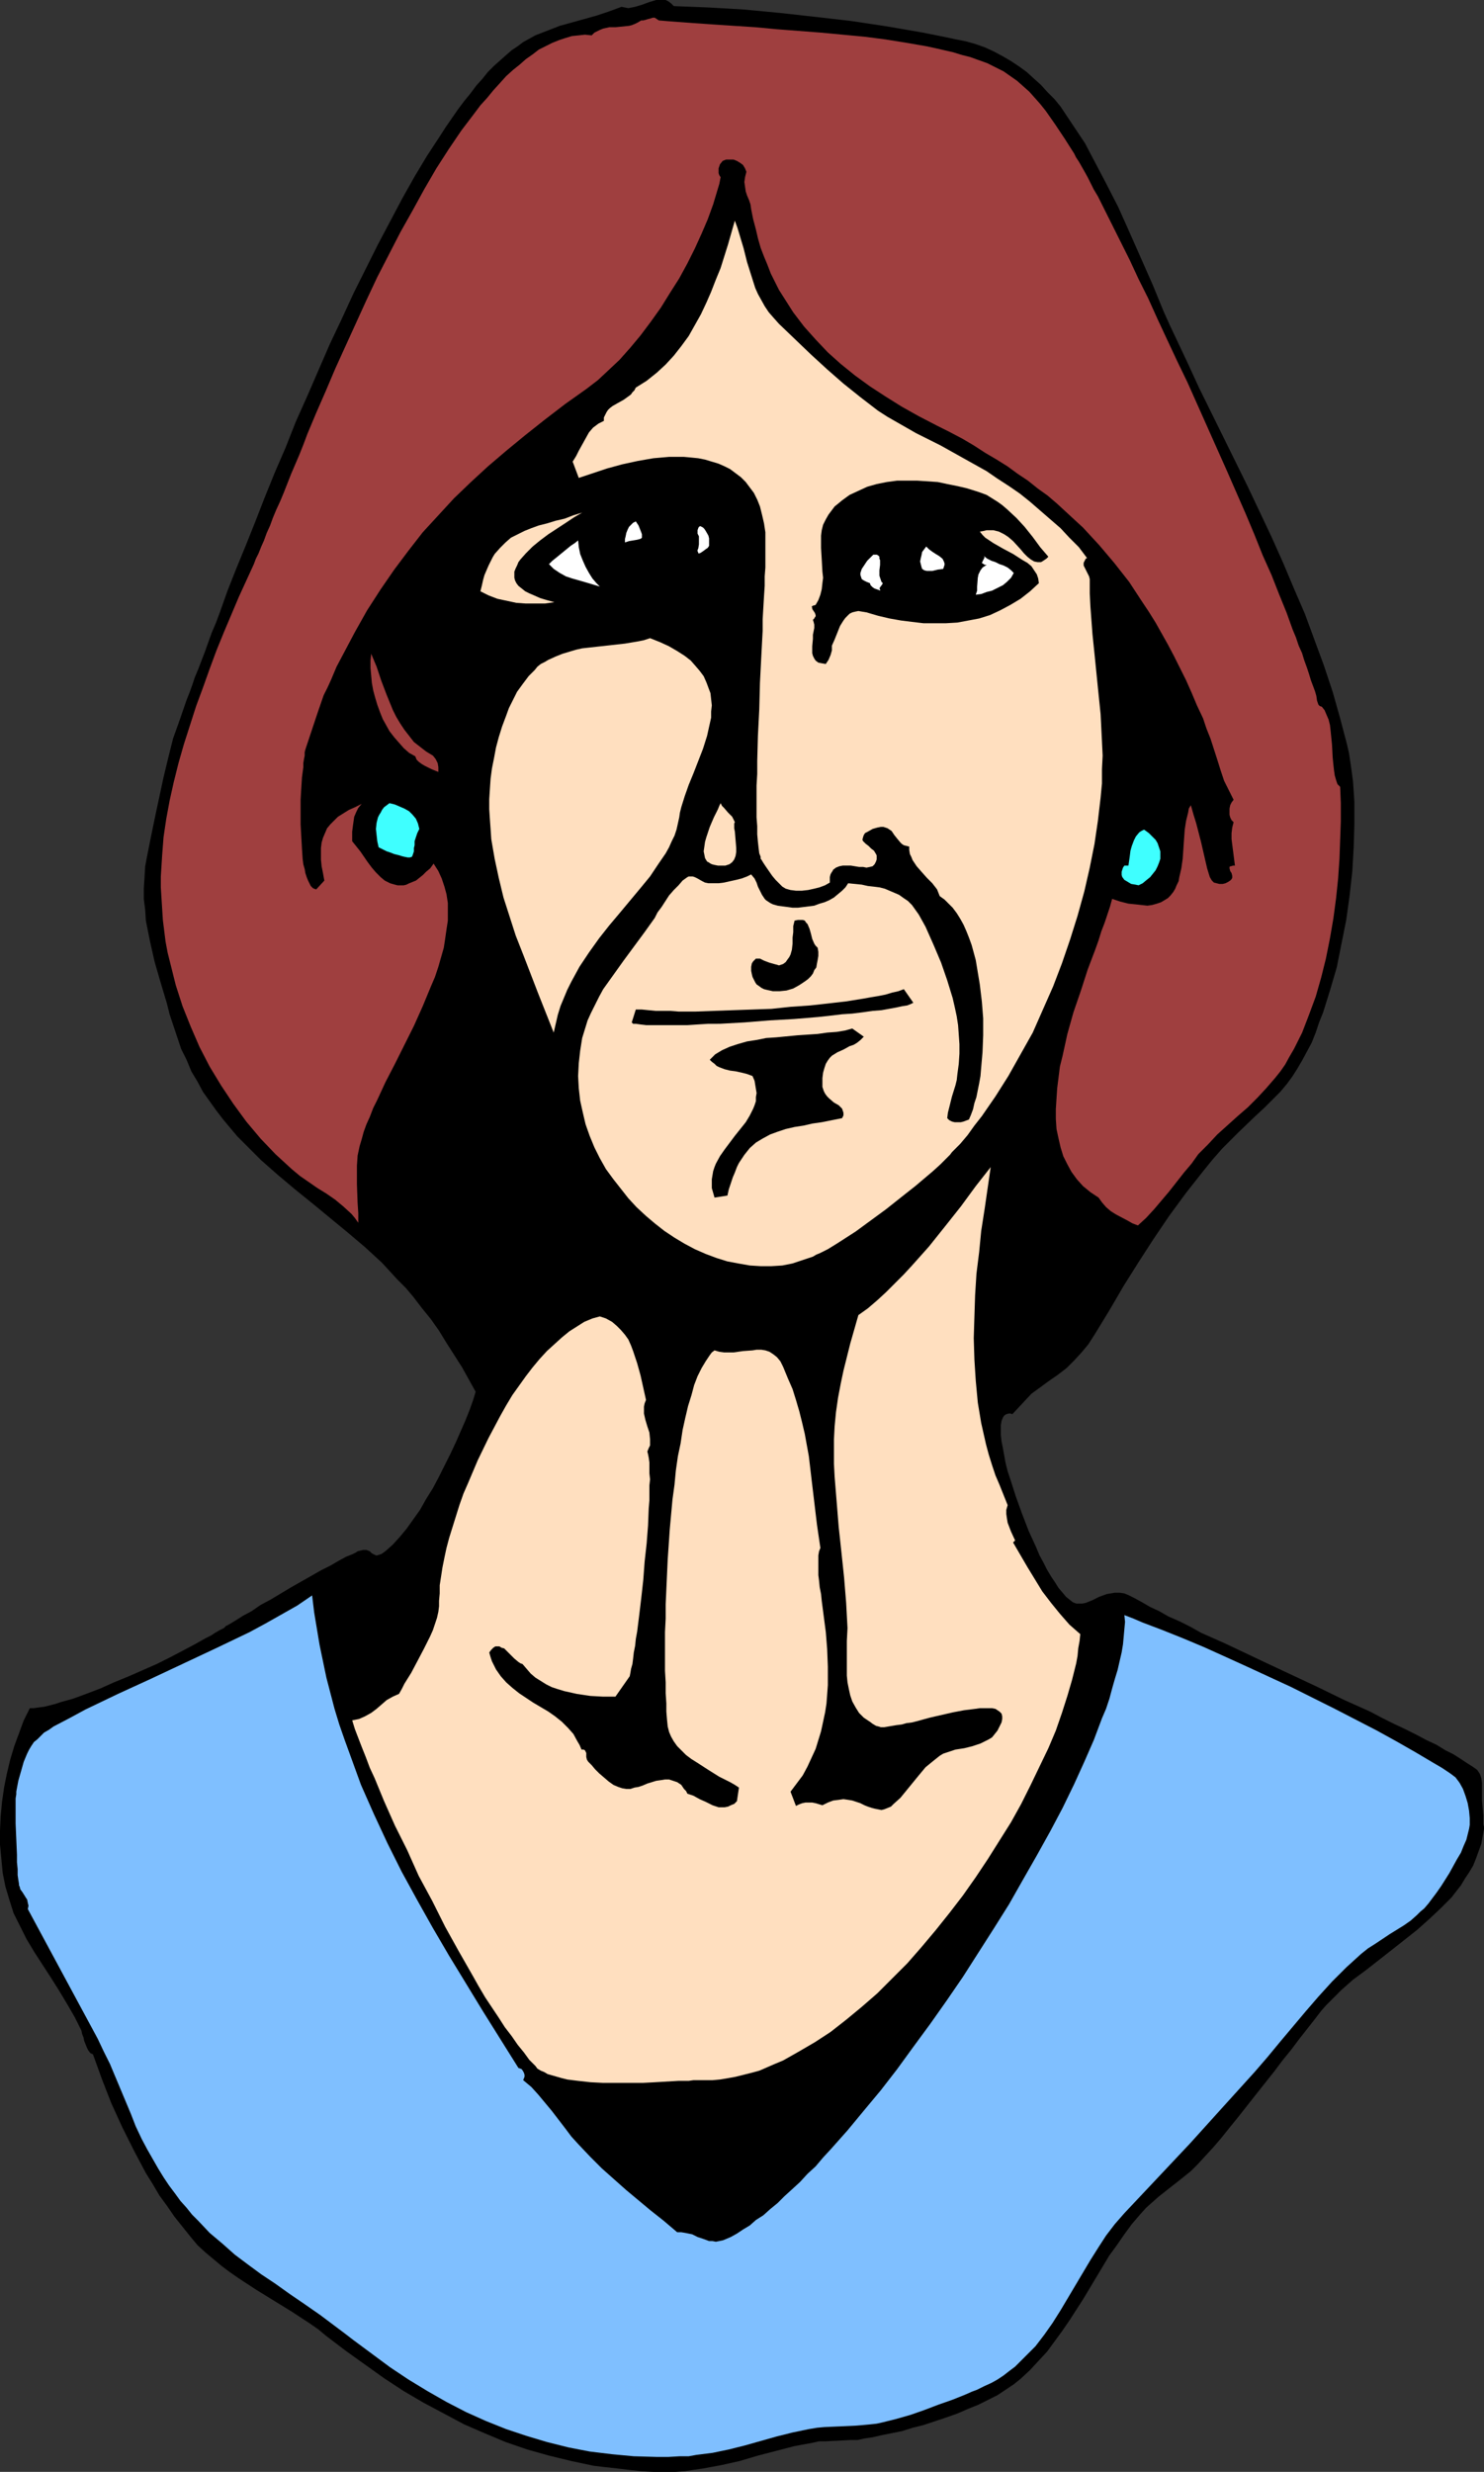 <?xml version="1.0" encoding="UTF-8" standalone="no"?>
<svg
   version="1.0"
   width="93.51mm"
   height="155.668mm"
   id="svg21"
   sodipodi:docname="Woman 02.wmf"
   xmlns:inkscape="http://www.inkscape.org/namespaces/inkscape"
   xmlns:sodipodi="http://sodipodi.sourceforge.net/DTD/sodipodi-0.dtd"
   xmlns="http://www.w3.org/2000/svg"
   xmlns:svg="http://www.w3.org/2000/svg">
  <rect width="100%" height="100%" fill="#333333" stroke="none"/>
  <sodipodi:namedview
     id="namedview21"
     pagecolor="#ffffff"
     bordercolor="#000000"
     borderopacity="0.25"
     inkscape:showpageshadow="2"
     inkscape:pageopacity="0.0"
     inkscape:pagecheckerboard="0"
     inkscape:deskcolor="#d1d1d1"
     inkscape:document-units="mm" />
  <defs
     id="defs1">
    <pattern
       id="WMFhbasepattern"
       patternUnits="userSpaceOnUse"
       width="6"
       height="6"
       x="0"
       y="0" />
  </defs>
  <path
     style="fill:#000000;fill-opacity:1;fill-rule:evenodd;stroke:none"
     d="m 160.47,1.454 4.202,0.162 4.04,0.162 8.403,0.485 8.565,0.808 8.726,0.97 8.403,0.97 8.565,1.293 8.403,1.454 4.04,0.808 3.878,0.808 2.424,0.485 2.262,0.646 2.262,0.808 2.101,0.97 2.101,1.131 1.939,1.131 1.939,1.293 1.778,1.293 1.778,1.616 1.616,1.454 1.616,1.778 1.616,1.616 1.454,1.778 1.293,1.939 1.293,1.939 1.293,1.939 1.939,2.909 1.616,3.07 3.232,6.14 3.07,5.979 2.747,6.14 5.494,12.443 2.586,6.302 1.454,3.232 1.454,3.07 2.747,5.817 2.747,5.979 5.818,11.796 5.818,11.796 5.656,11.958 2.747,6.14 2.586,6.14 2.586,5.979 2.262,6.14 2.262,6.14 2.101,6.302 1.778,6.302 1.616,6.14 0.485,2.101 0.323,2.101 0.323,2.262 0.323,2.424 0.162,2.424 0.162,2.424 v 2.747 2.585 l -0.162,5.494 -0.323,5.656 -0.646,5.817 -0.808,5.817 -1.131,5.656 -1.131,5.656 -1.616,5.494 -0.808,2.585 -0.808,2.585 -0.97,2.424 -0.808,2.424 -0.97,2.424 -1.131,2.101 -1.131,2.101 -1.131,1.939 -1.131,1.778 -1.293,1.778 -1.616,1.939 -1.939,1.939 -1.939,1.939 -2.101,1.939 -4.04,3.878 -1.939,1.939 -1.939,1.939 -2.262,2.585 -2.101,2.585 -4.202,5.332 -4.04,5.494 -3.717,5.494 -3.555,5.494 -3.555,5.656 -3.394,5.817 -3.555,5.817 -1.454,2.262 -1.616,1.939 -1.778,1.939 -1.778,1.778 -2.101,1.616 -2.101,1.454 -4.202,3.07 -4.525,4.848 -0.485,-0.162 h -0.323 l -0.646,0.162 -0.485,0.323 -0.323,0.485 -0.323,0.808 -0.162,0.97 v 1.131 1.293 l 0.162,1.454 0.323,1.616 0.323,1.778 0.323,1.778 0.485,1.939 0.646,1.939 1.293,4.04 1.454,4.04 1.616,4.201 1.778,3.878 0.808,1.939 0.97,1.778 0.808,1.616 0.97,1.616 0.97,1.454 0.808,1.293 0.97,1.131 0.808,0.97 0.808,0.646 0.808,0.646 0.808,0.323 h 0.808 0.646 l 0.808,-0.162 1.616,-0.646 1.616,-0.808 1.778,-0.646 0.97,-0.162 0.97,-0.162 h 1.131 l 1.131,0.162 1.131,0.485 1.293,0.646 1.778,0.97 1.939,1.131 2.101,0.97 2.262,1.293 2.586,1.131 2.586,1.293 2.586,1.454 2.909,1.293 2.909,1.293 3.07,1.454 6.141,2.909 12.767,5.979 6.302,3.07 6.141,2.747 2.747,1.454 2.909,1.454 2.747,1.293 2.586,1.293 2.424,1.293 2.424,1.131 2.101,1.293 1.939,0.97 1.778,1.131 1.454,0.97 1.293,0.808 1.131,0.808 0.323,0.485 0.323,0.485 0.323,0.97 0.162,1.131 v 1.131 1.616 0.646 0.808 l 0.162,1.778 0.162,1.778 v 1.454 0.646 l 0.162,0.646 v 0.323 0.162 l -0.323,1.778 -0.323,1.778 -0.646,1.778 -0.646,1.778 -0.646,1.616 -0.97,1.616 -0.97,1.454 -0.97,1.616 -1.131,1.454 -1.131,1.454 -2.586,2.585 -2.747,2.585 -2.909,2.585 -6.141,4.848 -5.979,4.686 -3.07,2.262 -2.747,2.424 -2.586,2.585 -1.131,1.131 -1.131,1.293 -1.616,2.101 -1.778,2.262 -1.778,2.262 -1.939,2.585 -2.101,2.585 -1.939,2.585 -4.363,5.494 -4.202,5.333 -2.101,2.585 -1.939,2.424 -1.939,2.262 -1.939,2.101 -1.778,1.939 -1.616,1.616 -1.616,1.293 -1.616,1.293 -1.454,1.131 -3.07,2.424 -1.454,1.293 -1.454,1.293 -1.454,1.616 -1.939,2.262 -1.778,2.424 -1.778,2.585 -1.778,2.424 -6.302,10.503 -3.232,5.009 -1.778,2.585 -1.778,2.424 -1.778,2.424 -2.101,2.262 -1.939,2.101 -2.262,2.101 -1.616,1.293 -1.939,1.293 -1.939,1.293 -2.262,1.131 -2.262,1.131 -2.424,0.97 -2.586,1.131 -2.747,0.97 -5.333,1.778 -2.586,0.646 -2.586,0.808 -2.424,0.485 -2.424,0.485 -2.101,0.485 -2.101,0.323 -1.454,0.323 h -1.616 l -2.909,0.162 -3.232,0.162 h -1.454 l -1.454,0.323 -4.363,0.808 -4.363,1.131 -4.363,1.131 -4.363,1.293 -4.363,0.97 -4.363,0.808 -2.262,0.323 -2.101,0.323 -2.262,0.162 h -2.262 -2.909 l -2.909,-0.162 -2.909,-0.323 -2.747,-0.323 -2.909,-0.323 -2.747,-0.323 -5.333,-1.131 -5.333,-1.293 -5.171,-1.454 -5.171,-1.778 -5.01,-2.101 -4.848,-2.101 -4.848,-2.585 -4.848,-2.585 -4.686,-2.747 -4.686,-3.07 -4.525,-3.232 -4.525,-3.232 -4.686,-3.555 -1.939,-1.616 -2.101,-1.454 -4.202,-2.747 -8.403,-5.171 -4.202,-2.747 -2.101,-1.454 -1.939,-1.454 -1.939,-1.616 -1.939,-1.616 -1.939,-1.778 -1.616,-1.939 -1.939,-2.424 -1.939,-2.424 -1.778,-2.585 -1.778,-2.424 -1.616,-2.747 -1.616,-2.585 -2.909,-5.494 -2.747,-5.494 -2.586,-5.656 -2.262,-5.817 -2.101,-5.817 -0.646,-0.323 -0.485,-0.646 -0.323,-0.646 -0.323,-0.808 -0.323,-0.808 -0.162,-0.808 -0.323,-0.808 -0.162,-0.808 -1.616,-3.232 -1.778,-3.07 -1.939,-3.232 -1.939,-3.07 L 8.242,464.736 6.302,461.504 4.686,458.272 3.232,455.364 2.262,452.294 1.293,449.062 0.646,445.83 0.323,442.436 0,439.043 v -3.393 l 0.162,-3.393 0.323,-3.393 0.485,-3.393 0.646,-3.232 0.808,-3.393 0.97,-3.232 1.131,-3.07 1.131,-3.07 1.454,-2.909 h 0.97 l 1.131,-0.162 1.293,-0.162 1.293,-0.323 1.293,-0.323 1.454,-0.485 2.909,-0.808 3.07,-1.131 3.394,-1.293 3.232,-1.454 3.555,-1.454 6.626,-2.909 3.232,-1.616 3.07,-1.616 2.747,-1.454 2.586,-1.454 1.293,-0.646 0.97,-0.646 1.131,-0.646 0.97,-0.485 0.485,-0.485 0.646,-0.323 0.808,-0.485 0.808,-0.485 1.778,-1.131 2.101,-1.131 2.101,-1.454 2.424,-1.293 4.848,-2.909 4.848,-2.747 2.262,-1.293 2.262,-1.131 1.939,-1.131 1.778,-0.97 0.808,-0.323 0.808,-0.323 0.646,-0.323 0.485,-0.323 0.646,-0.162 0.646,-0.162 h 0.485 0.323 l 0.808,0.323 0.485,0.485 0.646,0.323 0.323,0.162 h 0.323 l 0.485,-0.162 0.485,-0.162 0.485,-0.323 0.646,-0.485 1.616,-1.454 1.616,-1.778 1.616,-1.939 1.616,-2.262 1.616,-2.262 1.454,-2.585 1.616,-2.585 1.454,-2.747 2.747,-5.494 1.293,-2.747 1.131,-2.585 1.131,-2.585 0.97,-2.424 0.808,-2.262 0.646,-2.101 -3.232,-5.817 -3.717,-5.817 -1.778,-2.909 -1.939,-2.747 -2.101,-2.585 -2.101,-2.747 -1.778,-2.101 -1.939,-1.939 -3.717,-4.04 -4.04,-3.717 -4.202,-3.555 -8.242,-6.787 -4.202,-3.393 -4.04,-3.393 -4.04,-3.555 -3.717,-3.717 -1.939,-1.939 -1.778,-2.101 -1.616,-1.939 -1.616,-2.101 -1.616,-2.262 -1.616,-2.262 -1.293,-2.424 -1.454,-2.424 -1.131,-2.747 -1.293,-2.585 -0.97,-2.909 -0.97,-2.909 -0.808,-2.424 -0.646,-2.585 -1.454,-4.848 -1.454,-5.009 -1.131,-5.009 -0.485,-2.424 -0.485,-2.424 -0.162,-2.585 -0.323,-2.585 v -2.585 l 0.162,-2.424 0.162,-2.747 0.485,-2.585 0.97,-4.848 0.97,-4.686 0.97,-4.525 0.97,-4.525 1.131,-4.686 1.131,-4.525 1.616,-4.525 1.616,-4.686 0.646,-1.616 0.646,-1.778 0.646,-1.939 0.808,-1.939 0.808,-2.101 0.808,-2.101 0.808,-2.262 0.808,-2.262 0.97,-2.262 0.97,-2.585 1.778,-5.009 2.101,-5.332 2.262,-5.494 2.262,-5.656 2.262,-5.817 2.424,-5.979 2.586,-5.979 2.424,-6.14 2.747,-6.14 5.333,-12.281 2.909,-6.14 2.747,-5.979 2.909,-5.817 2.909,-5.817 2.909,-5.494 2.909,-5.494 2.909,-5.171 2.909,-4.848 3.07,-4.686 1.454,-2.262 2.909,-4.201 1.454,-1.939 1.454,-1.778 1.454,-1.939 1.454,-1.616 1.293,-1.616 1.454,-1.454 1.454,-1.293 1.454,-1.293 1.293,-1.131 1.454,-0.97 1.293,-0.97 1.454,-0.808 1.454,-0.808 2.909,-1.131 2.909,-1.131 2.909,-0.808 2.909,-0.808 2.909,-0.808 2.909,-0.97 3.07,-1.131 0.808,0.162 0.808,0.162 0.808,-0.162 0.808,-0.162 1.616,-0.485 1.778,-0.646 L 156.269,0 h 0.808 0.646 0.808 l 0.646,0.323 0.646,0.485 z"
     id="path1" />
  <path
     style="fill:#9f3f3f;fill-opacity:1;fill-rule:evenodd;stroke:none"
     d="m 313.992,167.732 0.323,0.323 0.485,0.162 0.646,0.808 0.485,1.131 0.485,1.131 0.323,1.293 0.162,1.454 0.323,3.232 0.162,3.07 0.162,1.616 0.162,1.454 0.162,1.131 0.323,1.131 0.323,0.97 0.323,0.323 0.323,0.323 0.162,3.878 v 4.363 l -0.162,4.363 -0.162,4.525 -0.323,4.686 -0.485,4.686 -0.646,4.848 -0.808,4.686 -0.97,4.848 -1.131,4.525 -1.293,4.525 -1.616,4.363 -1.616,4.201 -0.97,1.939 -0.97,1.939 -1.131,1.939 -0.97,1.778 -1.131,1.616 -1.293,1.616 -2.101,2.424 -2.101,2.262 -2.262,2.262 -2.424,2.101 -4.848,4.363 -2.262,2.424 -2.262,2.262 -1.616,2.262 -1.778,2.101 -3.555,4.525 -1.778,2.101 -1.778,2.101 -1.939,2.101 -1.939,1.778 -1.293,-0.485 -1.131,-0.646 -2.747,-1.454 -1.293,-0.808 -1.131,-0.97 -0.97,-1.131 -0.808,-1.131 -1.939,-1.293 -1.778,-1.454 -1.454,-1.616 -1.293,-1.778 -0.97,-1.778 -0.97,-1.939 -0.646,-2.101 -0.485,-2.101 -0.485,-2.262 -0.162,-2.424 v -2.262 l 0.162,-2.585 0.162,-2.424 0.323,-2.585 0.323,-2.585 0.646,-2.585 1.131,-5.171 1.454,-5.171 1.778,-5.171 1.616,-5.009 1.778,-4.686 0.808,-2.262 0.646,-2.101 0.808,-2.101 0.646,-1.939 0.646,-1.939 0.485,-1.778 1.939,0.646 1.939,0.485 1.616,0.162 1.454,0.162 1.454,0.162 1.131,-0.162 1.131,-0.323 0.97,-0.323 0.808,-0.485 0.808,-0.485 0.646,-0.646 0.646,-0.808 0.485,-0.808 0.323,-0.808 0.485,-0.97 0.162,-0.97 0.485,-2.101 0.323,-2.262 0.323,-4.686 0.162,-2.262 0.323,-2.101 0.485,-1.939 0.162,-0.97 0.485,-0.808 0.646,2.262 0.646,2.101 1.131,4.363 0.97,4.201 0.485,2.101 0.646,2.101 0.485,0.808 0.485,0.485 0.646,0.162 0.646,0.162 h 0.808 l 0.646,-0.162 0.646,-0.323 0.485,-0.323 0.323,-0.323 0.162,-0.323 v -0.485 l -0.162,-0.646 -0.323,-0.485 -0.162,-0.646 v -0.162 -0.162 l 0.162,-0.162 h 0.162 l 0.485,-0.162 h 0.485 l -0.646,-5.009 -0.162,-1.293 v -1.454 l 0.162,-1.293 0.323,-1.293 -0.485,-0.485 -0.323,-0.646 -0.162,-0.646 v -0.808 -0.646 l 0.162,-0.808 0.323,-0.646 0.485,-0.646 -1.131,-2.262 -1.131,-2.262 -0.808,-2.424 -0.808,-2.585 -1.616,-5.009 -0.97,-2.424 -0.808,-2.424 -1.454,-3.07 -1.293,-3.07 -1.293,-2.909 -1.454,-2.909 -1.454,-2.909 -1.454,-2.747 -1.454,-2.585 -1.454,-2.585 -1.616,-2.585 -1.616,-2.424 -3.07,-4.686 -3.555,-4.525 -3.555,-4.201 -3.878,-4.201 -1.939,-1.778 -2.101,-1.939 -2.101,-1.939 -2.262,-1.939 -2.262,-1.616 -2.424,-1.939 -2.424,-1.616 -2.424,-1.778 -2.586,-1.616 -2.747,-1.616 -2.747,-1.778 -2.747,-1.616 -3.07,-1.616 -2.909,-1.454 -4.363,-2.262 -4.04,-2.262 -3.878,-2.424 -3.717,-2.424 -3.555,-2.585 -3.394,-2.747 -3.07,-2.747 -2.909,-3.07 -2.747,-3.07 -2.586,-3.393 -1.131,-1.778 -1.131,-1.778 -1.131,-1.778 -0.97,-1.939 -0.97,-1.939 -0.808,-2.101 -0.808,-1.939 -0.808,-2.101 -0.646,-2.262 -0.485,-2.101 -0.646,-2.424 -0.485,-2.424 -0.162,-1.131 -0.323,-0.97 -0.485,-1.131 -0.323,-0.97 -0.162,-1.131 -0.162,-1.131 0.162,-1.131 0.323,-1.293 -0.323,-0.808 -0.485,-0.808 -0.646,-0.485 -0.808,-0.485 -0.808,-0.323 h -0.808 -0.97 l -0.808,0.323 -0.646,0.808 -0.323,0.97 v 0.646 0.485 l 0.162,0.485 0.323,0.485 -0.323,1.616 -0.485,1.616 -0.97,3.232 -1.293,3.555 -1.454,3.393 -1.616,3.555 -1.778,3.555 -1.939,3.555 -2.262,3.555 -2.101,3.393 -2.424,3.393 -2.424,3.232 -2.424,2.909 -2.586,2.909 -2.747,2.585 -2.424,2.262 -2.747,2.101 -5.01,3.555 -4.848,3.717 -4.686,3.717 -4.525,3.717 -4.363,3.717 -4.04,3.717 -4.04,3.878 -3.717,4.04 -3.717,4.04 -3.394,4.363 -3.394,4.525 -3.232,4.686 -3.232,5.009 -1.454,2.585 -1.454,2.585 -1.454,2.747 -1.454,2.747 -1.454,2.747 -1.293,3.07 -0.808,1.778 -0.97,1.939 -1.454,4.201 -1.454,4.363 -0.646,1.939 -0.646,1.939 -0.162,0.485 -0.162,0.646 v 0.808 l -0.162,0.808 -0.162,0.97 v 0.97 l -0.323,2.424 -0.162,2.585 -0.162,2.747 v 2.909 2.909 l 0.162,2.909 0.162,2.909 0.162,2.424 0.162,1.293 0.323,1.131 0.162,0.97 0.323,0.97 0.323,0.808 0.323,0.646 0.323,0.646 0.485,0.485 0.323,0.162 0.485,0.162 1.939,-2.101 -0.323,-1.778 -0.323,-1.616 -0.162,-1.616 v -1.454 -1.293 l 0.162,-1.293 0.323,-1.131 0.485,-1.131 0.485,-1.131 0.808,-0.97 0.808,-0.808 0.97,-0.97 1.293,-0.808 1.293,-0.808 1.454,-0.646 1.616,-0.808 -0.808,0.97 -0.485,0.97 -0.485,1.131 -0.162,1.131 -0.162,1.131 -0.162,1.293 v 2.262 l 1.939,2.424 1.778,2.585 0.97,1.293 0.97,1.131 1.131,1.131 0.97,0.808 1.293,0.646 1.131,0.323 0.646,0.162 h 0.646 0.808 l 0.646,-0.162 0.646,-0.323 0.808,-0.323 0.808,-0.323 0.808,-0.646 0.808,-0.646 0.808,-0.808 0.97,-0.808 0.808,-1.131 1.131,1.778 0.808,1.778 0.646,1.939 0.485,1.778 0.323,2.101 v 2.101 2.101 l -0.323,2.101 -0.323,2.262 -0.323,2.101 -0.646,2.262 -0.646,2.262 -0.808,2.424 -0.97,2.262 -1.939,4.686 -2.101,4.686 -2.262,4.525 -2.262,4.525 -2.262,4.363 -1.939,4.201 -0.97,1.939 -0.808,2.101 -0.808,1.778 -0.646,1.778 -0.485,1.778 -0.485,1.616 -0.485,2.262 -0.162,2.424 v 2.262 2.101 l 0.162,4.525 0.162,2.424 v 2.262 l -0.808,-1.131 -0.808,-0.97 -1.939,-1.778 -1.939,-1.616 -2.101,-1.454 -2.101,-1.293 -2.101,-1.454 -2.101,-1.454 -1.939,-1.616 -1.939,-1.778 -1.939,-1.778 -3.555,-3.717 -3.394,-4.04 -3.07,-4.201 -2.909,-4.363 -2.747,-4.525 -2.424,-4.686 -2.101,-4.848 -1.939,-4.848 -1.616,-5.009 -0.646,-2.585 -0.646,-2.585 -0.646,-2.585 -0.485,-2.585 -0.323,-2.585 -0.323,-2.585 -0.162,-2.585 -0.162,-2.585 -0.162,-2.585 v -2.585 l 0.162,-2.585 0.162,-2.585 0.323,-4.201 0.646,-4.363 0.808,-4.363 0.97,-4.363 1.131,-4.525 1.293,-4.525 1.454,-4.525 1.454,-4.525 1.616,-4.363 1.616,-4.525 1.616,-4.363 1.778,-4.363 1.778,-4.201 1.778,-4.201 1.778,-3.878 1.778,-3.878 0.485,-1.293 0.646,-1.293 0.646,-1.616 0.646,-1.454 0.646,-1.778 0.808,-1.778 0.646,-1.778 0.808,-1.939 0.97,-2.101 0.808,-1.939 1.778,-4.525 1.939,-4.525 0.97,-2.424 0.97,-2.585 2.101,-5.009 2.262,-5.171 2.262,-5.333 2.424,-5.333 5.01,-10.988 2.586,-5.494 2.747,-5.333 2.747,-5.333 2.909,-5.171 2.747,-5.009 2.909,-5.009 2.909,-4.525 3.07,-4.525 3.07,-4.04 1.454,-1.939 1.616,-1.778 1.454,-1.778 1.616,-1.778 1.454,-1.616 1.616,-1.454 1.616,-1.293 1.454,-1.293 1.616,-1.131 1.454,-1.131 1.616,-0.808 1.616,-0.808 1.616,-0.646 1.454,-0.485 1.616,-0.485 1.616,-0.162 1.454,-0.162 1.616,0.162 0.646,-0.646 0.646,-0.323 0.646,-0.323 0.808,-0.323 1.454,-0.323 h 1.454 l 1.616,-0.162 1.616,-0.162 0.646,-0.162 0.808,-0.323 0.646,-0.323 0.808,-0.485 h 0.485 l 0.646,-0.162 0.485,-0.162 0.646,-0.162 0.485,-0.162 h 0.485 l 0.485,0.323 0.485,0.323 1.939,0.162 2.101,0.162 4.363,0.323 4.686,0.323 4.848,0.323 5.01,0.323 5.171,0.485 10.504,0.808 5.171,0.485 5.171,0.485 5.01,0.646 5.01,0.808 4.686,0.808 2.262,0.485 2.101,0.485 2.101,0.485 2.101,0.646 1.939,0.485 1.778,0.646 2.262,0.808 1.939,0.97 1.939,0.97 1.616,1.131 1.616,1.131 1.454,1.293 1.454,1.293 1.293,1.454 1.293,1.454 1.293,1.616 2.262,3.232 2.262,3.393 2.262,3.555 0.485,0.97 0.646,0.97 0.646,1.131 0.646,1.131 0.808,1.454 0.646,1.293 0.808,1.616 0.97,1.616 0.808,1.616 0.808,1.616 0.97,1.939 0.97,1.939 1.939,3.878 2.101,4.201 2.101,4.525 2.262,4.525 2.262,5.009 2.262,4.848 2.424,5.171 2.424,5.009 4.686,10.503 4.686,10.503 2.262,5.171 2.262,5.171 2.101,5.009 1.939,4.848 2.101,4.686 1.778,4.525 1.778,4.363 1.454,4.04 0.808,1.939 0.646,1.939 0.808,1.778 0.485,1.616 0.646,1.778 0.485,1.454 0.485,1.616 0.485,1.293 0.485,1.293 0.323,1.131 0.162,1.131 z"
     id="path2" />
  <path
     style="fill:#ffdfbf;fill-opacity:1;fill-rule:evenodd;stroke:none"
     d="m 258.886,132.828 -0.323,0.162 -0.162,0.323 -0.162,0.323 -0.162,0.323 v 0.646 l 0.323,0.646 0.323,0.646 0.323,0.646 0.323,0.646 0.162,0.646 v 3.393 l 0.162,3.232 0.485,6.464 0.646,6.302 0.323,3.232 0.323,3.232 0.646,6.302 0.323,6.464 0.162,3.393 -0.162,3.232 v 3.393 l -0.323,3.393 -0.646,5.494 -0.808,5.494 -1.131,5.656 -1.293,5.656 -1.616,5.817 -1.778,5.656 -1.939,5.656 -2.101,5.494 -2.424,5.494 -2.424,5.494 -2.909,5.171 -2.909,5.171 -3.07,4.848 -3.232,4.686 -1.778,2.262 -1.616,2.262 -1.778,2.101 -1.939,1.939 -0.485,0.646 -0.808,0.808 -1.454,1.454 -1.778,1.616 -2.101,1.778 -2.101,1.778 -2.262,1.778 -4.686,3.717 -4.848,3.555 -2.424,1.778 -2.262,1.454 -2.262,1.454 -2.101,1.293 -1.939,0.97 -0.808,0.323 -0.808,0.485 -2.424,0.808 -2.424,0.808 -2.424,0.485 -2.586,0.162 h -2.586 l -2.586,-0.162 -2.747,-0.485 -2.586,-0.485 -2.586,-0.808 -2.586,-0.97 -2.586,-1.131 -2.424,-1.293 -2.424,-1.454 -2.424,-1.616 -2.262,-1.778 -2.101,-1.778 -2.262,-2.101 -1.939,-2.101 -1.778,-2.262 -1.778,-2.262 -1.778,-2.424 -1.454,-2.585 -1.293,-2.585 -1.131,-2.747 -0.97,-2.747 -0.646,-2.747 -0.646,-2.909 -0.323,-2.909 -0.162,-2.909 0.162,-3.07 0.323,-2.909 0.485,-3.07 0.646,-2.101 0.646,-2.101 0.808,-1.778 0.97,-1.939 0.97,-1.939 0.97,-1.778 2.424,-3.393 2.424,-3.393 5.01,-6.787 2.424,-3.393 0.323,-0.646 0.323,-0.646 0.97,-1.293 1.778,-2.747 1.131,-1.293 1.131,-1.131 0.97,-1.131 1.131,-0.808 0.323,-0.162 h 0.323 0.646 l 0.485,0.162 0.646,0.323 1.131,0.646 0.646,0.323 0.808,0.162 h 1.131 1.293 l 1.293,-0.162 1.454,-0.323 1.454,-0.323 1.293,-0.323 1.293,-0.485 0.97,-0.485 0.808,0.97 0.485,0.97 0.323,0.97 0.485,0.97 0.485,0.97 0.646,0.97 0.323,0.323 0.485,0.323 0.485,0.323 0.646,0.323 1.131,0.323 1.131,0.162 1.293,0.162 1.131,0.162 h 1.293 l 1.293,-0.162 1.293,-0.162 1.293,-0.162 1.293,-0.485 1.131,-0.323 1.131,-0.485 1.131,-0.646 0.97,-0.808 0.97,-0.808 0.808,-0.808 0.646,-0.97 1.616,0.162 1.616,0.162 1.454,0.323 1.454,0.162 1.293,0.162 1.293,0.323 1.131,0.485 1.131,0.485 1.131,0.485 1.131,0.808 0.97,0.646 0.97,0.97 0.808,1.131 0.808,1.131 0.808,1.454 0.808,1.454 1.939,4.363 1.778,4.201 1.454,4.201 0.646,2.101 0.646,2.101 0.485,2.101 0.485,2.262 0.323,2.101 0.162,2.262 0.162,2.262 v 2.262 l -0.162,2.424 -0.323,2.424 -0.162,1.454 -0.323,1.293 -0.808,2.585 -0.646,2.585 -0.323,1.293 -0.162,1.293 0.485,0.485 0.646,0.323 0.646,0.162 h 0.646 0.808 l 0.646,-0.162 1.293,-0.485 0.485,-1.131 0.485,-1.293 0.323,-1.454 0.485,-1.454 0.323,-1.616 0.323,-1.616 0.323,-1.778 0.162,-1.939 0.323,-3.717 0.162,-4.04 v -4.04 l -0.323,-4.04 -0.485,-4.04 -0.646,-3.878 -0.323,-1.939 -0.485,-1.778 -0.485,-1.778 -0.646,-1.778 -0.646,-1.616 -0.646,-1.454 -0.808,-1.454 -0.808,-1.293 -0.97,-1.293 -0.97,-0.97 -0.97,-0.97 -1.131,-0.808 -0.323,-0.808 -0.323,-0.808 -1.131,-1.454 -1.293,-1.293 -1.293,-1.454 -1.131,-1.293 -0.97,-1.454 -0.323,-0.808 -0.323,-0.646 -0.162,-0.97 v -0.808 l -0.646,-0.162 -0.646,-0.162 -0.485,-0.323 -0.323,-0.323 -0.808,-0.97 -0.646,-0.808 -0.646,-0.97 -0.485,-0.323 -0.485,-0.323 -0.485,-0.162 -0.485,-0.162 h -0.646 l -0.808,0.162 -1.131,0.323 -1.131,0.646 -0.646,0.323 -0.323,0.485 -0.162,0.485 -0.162,0.646 0.162,0.323 0.162,0.162 0.485,0.485 0.646,0.485 0.646,0.646 0.646,0.485 0.485,0.808 0.162,0.323 v 0.485 0.485 l -0.162,0.485 -0.323,0.646 -0.485,0.485 -0.646,0.162 -0.808,0.162 -0.808,-0.162 h -0.97 l -0.97,-0.162 -0.97,-0.162 h -0.97 -0.97 l -0.808,0.162 -0.808,0.323 -0.646,0.485 -0.162,0.323 -0.323,0.485 -0.162,0.323 -0.162,0.646 v 0.646 0.646 l -1.131,0.646 -1.293,0.485 -1.293,0.323 -1.454,0.323 -1.454,0.162 h -1.454 l -1.293,-0.162 -1.131,-0.323 -0.808,-0.485 -0.808,-0.808 -0.808,-0.808 -0.808,-0.97 -1.454,-2.101 -0.646,-0.97 -0.485,-0.808 -0.162,-0.162 v -0.485 l -0.323,-0.808 -0.162,-1.293 -0.162,-1.454 -0.162,-1.778 v -1.939 l -0.162,-2.101 v -7.595 l 0.162,-2.747 v -3.07 l 0.162,-5.979 0.323,-6.302 0.162,-6.302 0.323,-6.302 0.162,-3.07 0.162,-3.07 v -2.747 l 0.162,-2.747 0.162,-2.747 0.162,-2.424 v -2.262 l 0.162,-2.101 v -1.939 -1.616 -2.424 -2.424 l -0.323,-2.101 -0.485,-2.101 -0.485,-1.939 -0.646,-1.616 -0.808,-1.616 -0.97,-1.293 -0.97,-1.293 -1.131,-1.131 -1.293,-0.97 -1.293,-0.97 -1.293,-0.646 -1.454,-0.646 -1.616,-0.485 -1.616,-0.485 -1.616,-0.323 -1.616,-0.162 -1.778,-0.162 h -1.778 -1.778 l -3.717,0.323 -3.717,0.646 -3.717,0.808 -3.555,0.97 -3.394,1.131 -3.394,1.131 -1.454,-3.878 0.808,-1.293 0.646,-1.293 0.808,-1.454 0.808,-1.454 0.808,-1.454 0.97,-1.131 0.646,-0.485 0.646,-0.485 0.646,-0.323 0.646,-0.323 v -0.808 l 0.323,-0.646 0.323,-0.646 0.323,-0.485 0.485,-0.485 0.646,-0.485 1.131,-0.646 1.454,-0.808 1.131,-0.808 0.646,-0.485 0.323,-0.485 0.485,-0.485 0.323,-0.646 2.586,-1.616 2.424,-1.939 2.101,-1.939 1.939,-2.101 1.778,-2.262 1.778,-2.424 1.454,-2.585 1.454,-2.585 1.293,-2.747 1.131,-2.585 1.131,-2.909 1.131,-2.747 1.778,-5.656 1.616,-5.656 0.646,1.778 0.485,1.616 0.97,3.232 0.808,3.232 0.97,3.07 0.97,3.07 0.646,1.454 0.808,1.454 0.808,1.454 0.97,1.454 1.131,1.293 1.293,1.454 7.595,7.272 3.878,3.555 3.878,3.393 4.04,3.232 4.202,3.232 2.262,1.454 2.262,1.293 2.262,1.293 2.262,1.293 5.818,2.909 5.494,3.07 5.494,3.07 2.586,1.778 2.747,1.778 2.586,1.778 2.424,1.939 2.424,2.101 2.424,2.101 2.424,2.101 2.101,2.262 2.262,2.262 z"
     id="path3" />
  <path
     style="fill:#000000;fill-opacity:1;fill-rule:evenodd;stroke:none"
     d="m 249.674,132.505 -0.485,0.485 -0.485,0.323 -0.485,0.323 -0.323,0.162 h -0.485 -0.323 l -0.808,-0.162 -0.808,-0.485 -0.808,-0.646 -0.808,-0.808 -0.808,-0.97 -1.778,-1.939 -1.131,-0.97 -0.97,-0.646 -1.293,-0.646 -0.646,-0.162 -0.646,-0.162 h -0.808 -0.808 l -0.646,0.162 -0.97,0.162 0.646,0.808 0.646,0.646 0.97,0.646 0.97,0.646 2.262,1.293 2.424,1.293 2.262,1.454 1.131,0.646 0.97,0.808 0.646,0.97 0.646,0.97 0.323,0.97 0.162,1.131 -2.101,1.939 -2.262,1.778 -2.424,1.454 -2.424,1.293 -2.424,1.131 -2.586,0.808 -2.586,0.485 -2.586,0.485 -2.747,0.162 h -2.586 -2.747 l -2.747,-0.323 -2.586,-0.323 -2.747,-0.485 -2.747,-0.646 -2.747,-0.808 -0.97,-0.162 -0.97,-0.162 -0.808,0.162 -0.646,0.162 -0.646,0.323 -0.485,0.485 -0.485,0.485 -0.485,0.646 -0.808,1.293 -1.293,3.232 -0.646,1.454 v 0.485 0.646 l -0.323,1.131 -0.485,1.131 -0.646,0.97 -0.97,-0.162 -0.808,-0.162 -0.646,-0.485 -0.323,-0.485 -0.323,-0.646 -0.162,-0.646 v -0.808 -0.808 l 0.162,-1.778 v -0.97 l 0.162,-0.808 0.162,-0.808 v -0.808 l -0.162,-0.646 -0.162,-0.485 0.323,-0.323 0.162,-0.323 0.162,-0.162 v -0.323 l -0.162,-0.485 -0.323,-0.485 -0.323,-0.485 v -0.323 l -0.162,-0.162 0.162,-0.162 0.162,-0.162 h 0.162 l 0.485,-0.162 0.646,-1.131 0.485,-1.293 0.323,-1.293 0.162,-1.454 0.162,-1.293 -0.162,-1.454 -0.162,-2.909 -0.162,-2.747 v -1.454 -1.454 l 0.162,-1.293 0.323,-1.293 0.646,-1.293 0.646,-1.131 1.454,-1.939 0.808,-0.646 0.97,-0.808 1.778,-1.293 2.101,-0.97 2.101,-0.97 2.262,-0.646 2.424,-0.485 2.424,-0.323 h 2.424 2.424 l 2.424,0.162 2.424,0.162 2.262,0.485 2.424,0.485 2.101,0.485 2.101,0.646 1.454,0.485 1.293,0.485 1.293,0.808 1.293,0.808 1.131,0.808 1.131,0.97 2.262,2.101 1.939,2.101 1.939,2.424 1.778,2.424 z"
     id="path4" />
  <path
     style="fill:#ffdfbf;fill-opacity:1;fill-rule:evenodd;stroke:none"
     d="m 132.028,143.331 -2.262,0.323 h -2.101 -2.424 l -2.262,-0.162 -2.262,-0.485 -2.262,-0.485 -2.101,-0.808 -1.939,-0.97 0.323,-1.293 0.323,-1.454 0.323,-1.131 0.485,-1.131 0.485,-1.131 0.485,-0.97 0.485,-0.97 0.485,-0.808 1.293,-1.454 1.293,-1.293 1.293,-1.131 1.616,-0.808 1.616,-0.808 1.616,-0.646 1.778,-0.646 1.939,-0.485 2.101,-0.646 2.101,-0.485 2.101,-0.808 2.101,-0.646 -1.939,1.131 -1.939,1.293 -4.202,2.747 -1.939,1.454 -1.778,1.454 -1.616,1.616 -1.293,1.454 -0.485,0.646 -0.323,0.808 -0.323,0.646 -0.323,0.808 v 0.646 0.808 l 0.162,0.646 0.323,0.646 0.485,0.646 0.808,0.646 0.808,0.646 0.97,0.485 1.131,0.485 1.454,0.646 1.616,0.485 z"
     id="path5" />
  <path
     style="fill:#ffffff;fill-opacity:1;fill-rule:evenodd;stroke:none"
     d="m 148.835,129.111 v -0.808 l 0.162,-0.646 0.162,-0.808 0.323,-0.808 0.323,-0.646 0.485,-0.485 0.485,-0.485 0.646,-0.323 0.646,0.97 0.323,0.808 0.323,0.808 0.162,0.485 v 0.485 0.323 l -0.162,0.162 -0.323,0.162 -0.646,0.162 -0.97,0.162 -0.97,0.162 z"
     id="path6" />
  <path
     style="fill:#ffffff;fill-opacity:1;fill-rule:evenodd;stroke:none"
     d="m 168.066,130.727 -0.646,0.485 -0.485,0.323 -0.323,0.162 h -0.323 v -0.162 l -0.162,-0.323 v -0.323 l 0.162,-0.323 0.162,-0.97 v -0.97 -0.97 l -0.162,-0.323 -0.162,-0.323 v -0.808 l 0.162,-0.485 0.162,-0.323 0.323,-0.162 0.323,0.162 0.323,0.162 0.323,0.323 0.323,0.485 0.646,1.131 0.162,0.646 v 0.485 0.646 0.646 l -0.323,0.485 z"
     id="path7" />
  <path
     style="fill:#ffffff;fill-opacity:1;fill-rule:evenodd;stroke:none"
     d="m 142.856,139.615 -1.616,-0.485 -1.616,-0.485 -3.394,-0.97 -1.454,-0.485 -1.454,-0.808 -1.454,-0.97 -0.485,-0.485 -0.646,-0.646 0.808,-0.808 0.808,-0.646 1.778,-1.454 1.778,-1.454 0.97,-0.646 0.808,-0.646 0.162,1.616 0.323,1.616 0.646,1.616 0.646,1.454 0.808,1.454 0.808,1.293 0.97,1.131 z"
     id="path8" />
  <path
     style="fill:#ffffff;fill-opacity:1;fill-rule:evenodd;stroke:none"
     d="m 224.626,135.413 -1.293,0.162 -1.293,0.323 h -0.646 -0.646 l -0.646,-0.162 -0.485,-0.323 -0.162,-0.485 -0.162,-0.646 -0.162,-0.646 0.162,-0.808 0.162,-0.646 0.162,-0.808 0.485,-0.646 0.485,-0.646 0.646,0.646 0.646,0.485 0.97,0.646 0.808,0.485 0.808,0.646 0.162,0.323 0.162,0.323 0.162,0.485 v 0.323 l -0.162,0.485 z"
     id="path9" />
  <path
     style="fill:#ffffff;fill-opacity:1;fill-rule:evenodd;stroke:none"
     d="m 209.436,140.1 0.162,0.162 v 0.162 0 0.162 l -0.323,-0.162 -0.485,-0.162 -0.485,-0.162 -0.485,-0.323 -0.485,-0.485 -0.162,-0.485 -0.808,-0.323 -0.646,-0.323 -0.485,-0.323 -0.162,-0.485 -0.162,-0.485 v -0.485 l 0.162,-0.485 0.162,-0.485 0.646,-0.97 0.646,-0.97 0.808,-0.808 0.646,-0.646 h 0.485 0.323 l 0.323,0.162 0.323,0.323 v 0.485 l 0.162,0.323 v 1.131 l -0.162,1.293 v 1.293 l 0.162,0.485 0.162,0.485 0.162,0.485 0.323,0.323 -0.162,0.323 -0.485,0.646 z"
     id="path10" />
  <path
     style="fill:#ffffff;fill-opacity:1;fill-rule:evenodd;stroke:none"
     d="m 241.433,136.383 -0.646,1.131 -0.97,0.97 -0.97,0.808 -1.293,0.646 -1.293,0.646 -1.293,0.323 -1.293,0.485 -1.293,0.162 0.323,-0.97 v -0.97 l 0.162,-2.101 0.162,-0.808 0.485,-0.97 0.485,-0.646 0.485,-0.323 0.485,-0.323 h -0.485 l -0.162,-0.162 -0.323,-0.162 -0.162,-0.162 0.162,-0.323 0.162,-0.323 0.162,-0.323 0.162,-0.323 -0.162,-0.323 0.808,0.646 0.97,0.485 0.97,0.323 0.97,0.485 0.97,0.323 0.97,0.485 0.808,0.646 z"
     id="path11" />
  <path
     style="fill:#ffdfbf;fill-opacity:1;fill-rule:evenodd;stroke:none"
     d="m 131.867,245.78 -3.717,-9.372 -3.555,-9.211 -1.778,-4.525 -1.454,-4.525 -1.454,-4.525 -1.131,-4.686 -0.97,-4.525 -0.808,-4.686 -0.162,-2.424 -0.162,-2.262 -0.162,-2.424 v -2.424 l 0.162,-2.424 0.162,-2.424 0.323,-2.424 0.485,-2.424 0.485,-2.585 0.646,-2.424 0.808,-2.585 0.97,-2.585 0.646,-1.778 0.97,-1.939 0.97,-1.939 1.293,-1.778 1.454,-1.939 1.454,-1.454 0.646,-0.808 0.808,-0.646 0.97,-0.485 0.808,-0.485 1.778,-0.808 1.616,-0.646 1.616,-0.485 1.616,-0.485 1.454,-0.323 1.454,-0.162 2.909,-0.323 5.818,-0.646 2.909,-0.485 1.616,-0.323 1.454,-0.485 2.424,0.97 2.101,0.97 1.939,1.131 1.778,1.131 1.454,1.131 1.131,1.293 0.97,1.131 0.97,1.293 0.646,1.454 0.485,1.293 0.485,1.293 0.162,1.454 0.162,1.454 -0.162,1.454 v 1.454 l -0.323,1.454 -0.646,2.909 -0.97,3.07 -1.131,2.909 -1.131,2.909 -1.131,2.747 -0.97,2.747 -0.808,2.585 -0.323,1.293 -0.162,1.131 -0.323,1.454 -0.323,1.454 -0.485,1.454 -0.646,1.293 -0.646,1.454 -0.808,1.454 -1.778,2.585 -1.939,2.909 -2.262,2.747 -2.424,2.909 -2.424,2.909 -2.586,3.07 -2.424,3.07 -2.424,3.393 -2.262,3.393 -1.939,3.555 -0.97,1.939 -1.616,3.878 -0.646,2.101 -0.485,2.101 z"
     id="path12" />
  <path
     style="fill:#9f3f3f;fill-opacity:1;fill-rule:evenodd;stroke:none"
     d="m 103.102,179.851 0.646,0.808 0.485,0.97 0.162,0.97 v 1.131 l -1.616,-0.646 -1.616,-0.808 -0.808,-0.485 -0.646,-0.485 -0.485,-0.485 -0.323,-0.808 -1.454,-0.808 -1.293,-1.131 -1.131,-1.293 -1.131,-1.293 -1.131,-1.454 -0.808,-1.454 -0.808,-1.454 -0.646,-1.616 -0.646,-1.778 -0.485,-1.616 -0.485,-1.778 -0.323,-1.778 -0.162,-1.778 -0.162,-1.778 v -1.778 l 0.162,-1.616 1.293,3.07 1.131,3.393 1.293,3.393 1.454,3.555 0.808,1.616 0.97,1.616 0.97,1.454 1.131,1.454 1.131,1.454 1.454,1.131 1.454,1.131 z"
     id="path13" />
  <path
     style="fill:#3fffff;fill-opacity:1;fill-rule:evenodd;stroke:none"
     d="m 99.87,197.303 -0.485,0.97 -0.323,0.97 -0.323,0.97 v 0.97 l -0.162,0.646 v 0.808 l -0.162,0.485 -0.162,0.485 -0.162,0.323 -0.485,0.162 h -0.485 l -0.808,-0.162 -0.646,-0.162 -0.485,-0.162 -0.646,-0.162 -0.646,-0.162 -0.808,-0.323 -0.97,-0.323 -0.97,-0.485 -0.97,-0.485 -0.323,-1.454 -0.162,-1.454 -0.162,-1.454 0.162,-1.454 0.323,-1.293 0.323,-0.646 0.323,-0.485 0.323,-0.646 0.485,-0.646 0.646,-0.485 0.646,-0.485 1.293,0.323 1.131,0.485 1.131,0.485 1.131,0.646 0.808,0.808 0.808,0.97 0.485,1.131 0.162,0.646 z"
     id="path14" />
  <path
     style="fill:#ffdfbf;fill-opacity:1;fill-rule:evenodd;stroke:none"
     d="m 175.014,195.687 -0.162,0.323 v 0.485 0.646 l 0.162,0.808 0.162,1.939 0.162,1.939 v 0.97 l -0.162,0.97 -0.323,0.808 -0.485,0.646 -0.646,0.485 -0.485,0.162 -0.485,0.162 h -1.131 -0.646 l -0.808,-0.162 -0.646,-0.162 -0.323,-0.162 -0.485,-0.323 -0.323,-0.162 -0.485,-0.808 -0.162,-0.808 -0.162,-0.808 0.162,-1.131 0.162,-1.131 0.323,-1.131 0.808,-2.424 0.97,-2.262 0.485,-0.97 0.485,-0.97 0.323,-0.808 0.323,-0.646 0.323,0.646 0.485,0.485 0.97,1.131 0.97,0.97 0.323,0.646 z"
     id="path15" />
  <path
     style="fill:#3fffff;fill-opacity:1;fill-rule:evenodd;stroke:none"
     d="m 271.167,210.715 -0.808,-0.162 -0.97,-0.162 -0.808,-0.485 -0.808,-0.485 -0.485,-0.646 -0.162,-0.485 v -0.323 -0.485 l 0.162,-0.485 0.162,-0.485 0.323,-0.485 h 0.97 l 0.323,-2.262 0.162,-1.293 0.323,-1.131 0.485,-1.293 0.485,-0.97 0.808,-0.97 0.485,-0.323 0.646,-0.323 1.131,0.808 0.808,0.808 0.808,0.808 0.485,0.808 0.323,0.97 0.323,0.97 v 0.808 0.97 l -0.323,0.97 -0.323,0.808 -0.485,0.97 -0.646,0.808 -0.646,0.808 -0.808,0.646 -0.97,0.808 z"
     id="path16" />
  <path
     style="fill:#000000;fill-opacity:1;fill-rule:evenodd;stroke:none"
     d="m 194.73,225.581 0.162,0.97 v 0.97 l -0.162,0.97 -0.162,0.808 -0.162,0.97 -0.485,0.646 -0.323,0.808 -0.485,0.646 -0.646,0.646 -0.646,0.485 -1.454,0.97 -1.454,0.808 -1.616,0.485 -1.616,0.162 h -1.616 l -1.454,-0.323 -0.646,-0.162 -0.646,-0.323 -0.646,-0.485 -0.485,-0.323 -0.323,-0.485 -0.323,-0.646 -0.323,-0.646 -0.162,-0.646 -0.162,-0.808 v -0.97 l 0.162,-0.808 0.323,-0.485 0.323,-0.323 0.323,-0.323 h 0.323 0.646 l 0.97,0.485 1.293,0.485 1.131,0.323 0.646,0.162 0.485,0.162 0.485,-0.162 0.485,-0.162 0.646,-0.485 0.323,-0.485 0.485,-0.646 0.323,-0.646 0.323,-1.131 0.162,-1.454 v -1.454 l 0.162,-1.293 v -1.454 l 0.323,-1.293 0.808,-0.162 h 0.646 0.485 l 0.485,0.162 0.323,0.485 0.323,0.323 0.485,1.131 0.323,1.131 0.323,1.293 0.485,1.131 0.323,0.485 z"
     id="path17" />
  <path
     style="fill:#000000;fill-opacity:1;fill-rule:evenodd;stroke:none"
     d="m 217.516,238.67 -0.646,0.323 -0.808,0.323 -1.131,0.162 -1.454,0.323 -1.778,0.323 -1.778,0.323 -2.101,0.162 -2.262,0.323 -2.586,0.323 -2.424,0.162 -2.747,0.323 -2.909,0.323 -5.818,0.485 -5.818,0.323 -5.979,0.485 -5.818,0.323 H 168.712 l -2.586,0.162 -2.424,0.162 h -2.424 -2.262 -1.939 -1.778 -1.454 l -1.293,-0.162 -1.131,-0.162 h -0.323 -0.323 l -0.162,-0.162 -0.162,-0.162 0.97,-3.07 h 1.454 l 1.616,0.162 1.616,0.162 h 1.778 1.778 l 1.939,0.162 h 4.04 l 4.363,-0.162 4.525,-0.162 9.211,-0.323 4.525,-0.485 4.686,-0.323 4.363,-0.485 4.202,-0.485 4.04,-0.646 1.778,-0.323 1.939,-0.323 1.616,-0.323 1.616,-0.485 1.454,-0.323 1.293,-0.485 z"
     id="path18" />
  <path
     style="fill:#000000;fill-opacity:1;fill-rule:evenodd;stroke:none"
     d="m 205.719,246.75 -0.808,0.808 -0.808,0.646 -0.808,0.485 -0.97,0.323 -1.454,0.808 -1.454,0.646 -1.293,0.808 -0.485,0.485 -0.485,0.646 -0.485,0.808 -0.323,0.97 -0.323,1.131 -0.162,1.293 v 1.293 0.808 l 0.323,0.97 0.323,0.646 0.485,0.646 0.485,0.485 1.131,0.97 1.131,0.646 0.485,0.485 0.323,0.323 0.162,0.485 0.162,0.485 v 0.646 l -0.323,0.646 -2.424,0.485 -2.424,0.485 -2.262,0.323 -2.101,0.485 -2.101,0.323 -2.101,0.485 -1.939,0.646 -1.778,0.646 -1.778,0.97 -1.616,0.97 -1.454,1.293 -0.646,0.808 -0.646,0.808 -0.646,0.97 -0.646,0.97 -0.485,0.97 -0.485,1.293 -0.485,1.131 -0.485,1.454 -0.485,1.454 -0.323,1.454 -3.07,0.485 -0.323,-1.131 -0.323,-1.131 v -0.97 -1.131 l 0.162,-0.97 0.162,-0.97 0.323,-0.97 0.323,-0.808 0.97,-1.778 1.131,-1.616 2.424,-3.232 1.293,-1.616 1.293,-1.616 0.97,-1.616 0.808,-1.616 0.323,-0.808 0.323,-0.97 v -0.97 l 0.162,-0.97 -0.162,-0.97 -0.162,-0.97 -0.162,-0.97 -0.485,-1.131 -1.293,-0.485 -1.293,-0.323 -1.454,-0.323 -1.293,-0.162 -1.293,-0.323 -1.293,-0.485 -0.646,-0.323 -0.485,-0.485 -0.646,-0.485 -0.485,-0.485 0.646,-0.646 0.646,-0.646 0.808,-0.485 0.808,-0.485 1.778,-0.808 1.939,-0.646 2.262,-0.646 2.101,-0.323 2.424,-0.485 2.424,-0.162 5.01,-0.485 4.848,-0.323 2.262,-0.323 2.262,-0.162 1.939,-0.323 1.778,-0.485 z"
     id="path19" />
  <path
     style="fill:#ffdfbf;fill-opacity:1;fill-rule:evenodd;stroke:none"
     d="m 239.978,358.248 -0.323,1.131 v 0.97 l 0.162,1.131 0.162,0.97 0.808,2.101 0.97,2.101 -0.485,0.485 3.394,5.817 1.778,2.909 1.778,2.909 2.101,2.747 2.101,2.585 2.262,2.585 1.293,1.131 1.293,1.131 -0.162,1.616 -0.323,1.778 -0.162,1.778 -0.323,1.778 -0.97,3.878 -1.131,3.878 -1.293,4.04 -1.454,4.201 -1.778,4.201 -2.101,4.363 -2.101,4.363 -2.262,4.525 -2.424,4.363 -2.747,4.363 -2.747,4.363 -2.909,4.363 -3.07,4.363 -3.232,4.201 -3.232,4.04 -3.394,4.04 -3.394,3.878 -3.555,3.555 -3.555,3.555 -3.717,3.232 -3.717,3.07 -3.717,2.909 -3.717,2.424 -3.878,2.262 -3.717,2.101 -1.939,0.808 -3.717,1.616 -1.778,0.485 -1.939,0.485 -1.939,0.485 -1.778,0.323 -1.939,0.323 -1.778,0.162 h -1.778 -0.808 -0.97 -0.97 l -1.131,0.162 h -2.424 l -2.747,0.162 -2.747,0.162 -3.07,0.162 h -6.302 -3.07 l -3.07,-0.162 -2.909,-0.323 -2.586,-0.323 -1.293,-0.323 -1.131,-0.323 -1.131,-0.323 -1.131,-0.323 -0.808,-0.485 -0.808,-0.323 -0.808,-0.485 -0.485,-0.646 -1.454,-1.454 -1.293,-1.778 -1.454,-1.778 -1.454,-2.101 -1.616,-2.101 -1.454,-2.262 -1.616,-2.424 -1.616,-2.424 -1.616,-2.747 -1.454,-2.585 -3.232,-5.656 -3.232,-5.817 -3.07,-6.14 -3.232,-5.979 -2.747,-6.14 -2.909,-5.817 -1.293,-2.909 -1.293,-2.909 -1.131,-2.747 -1.131,-2.747 -1.131,-2.424 -0.97,-2.585 -0.97,-2.424 -0.808,-2.101 -0.808,-2.101 -0.646,-2.101 0.808,-0.162 0.808,-0.162 1.454,-0.646 1.454,-0.808 1.293,-0.97 2.424,-2.101 1.454,-0.808 1.454,-0.646 0.646,-1.131 0.646,-1.293 0.808,-1.293 0.808,-1.293 1.454,-2.747 1.616,-3.07 1.454,-2.909 0.646,-1.454 0.485,-1.454 0.485,-1.454 0.323,-1.454 0.162,-1.293 v -1.293 l 0.162,-1.778 v -1.939 l 0.323,-2.101 0.323,-2.101 0.485,-2.424 0.485,-2.262 0.646,-2.424 0.808,-2.585 0.808,-2.585 0.808,-2.585 0.97,-2.747 1.131,-2.585 2.262,-5.333 2.586,-5.332 2.747,-5.171 1.454,-2.585 1.454,-2.424 1.616,-2.262 1.616,-2.262 1.616,-2.101 1.616,-1.939 1.778,-1.939 1.778,-1.616 1.778,-1.616 1.778,-1.454 1.778,-1.131 1.778,-1.131 1.939,-0.808 1.778,-0.485 1.454,0.485 1.454,0.808 1.131,0.97 0.97,0.97 0.97,1.131 0.808,1.131 0.646,1.454 0.485,1.293 0.97,2.909 0.808,2.909 0.646,2.909 0.646,2.909 -0.323,0.808 -0.162,0.808 v 0.808 0.808 l 0.323,1.454 0.485,1.616 0.485,1.454 0.162,1.616 v 0.646 0.808 l -0.323,0.646 -0.323,0.808 0.162,0.646 0.162,0.808 0.162,1.131 v 1.131 1.454 l 0.162,1.454 -0.162,1.454 v 3.555 l -0.162,1.939 -0.162,4.04 -0.323,4.201 -0.485,4.363 -0.323,4.363 -0.485,4.363 -0.485,4.04 -0.485,3.878 -0.323,1.778 -0.162,1.616 -0.323,1.616 -0.162,1.454 -0.162,1.293 -0.323,1.131 -0.162,0.97 -0.162,0.808 -3.394,4.848 h -3.07 l -2.909,-0.162 -3.232,-0.485 -1.454,-0.323 -1.454,-0.323 -1.616,-0.485 -1.454,-0.485 -1.293,-0.646 -1.293,-0.808 -1.293,-0.808 -1.131,-0.97 -0.97,-1.131 -0.97,-1.131 -0.485,-0.162 -0.485,-0.323 -0.97,-0.808 -0.97,-0.97 -0.97,-0.97 -0.485,-0.485 -0.646,-0.162 -0.485,-0.323 h -0.485 -0.485 l -0.485,0.323 -0.485,0.485 -0.485,0.646 0.323,1.131 0.323,0.97 0.485,0.97 0.485,0.97 1.131,1.616 1.293,1.454 1.454,1.293 1.616,1.293 3.394,2.262 3.555,2.101 1.616,1.131 1.616,1.293 1.454,1.454 1.293,1.454 0.97,1.778 0.485,0.808 0.485,1.131 h 0.485 l 0.323,0.162 0.162,0.323 0.162,0.323 v 0.97 l 0.162,0.646 0.323,0.485 0.808,0.808 0.808,0.97 0.97,0.97 1.131,0.97 1.131,0.97 1.131,0.808 1.131,0.485 0.485,0.162 0.485,0.162 0.97,0.162 h 0.97 l 0.97,-0.323 0.97,-0.162 0.97,-0.323 1.131,-0.485 2.101,-0.646 1.131,-0.162 0.97,-0.162 h 0.97 l 0.97,0.323 0.97,0.323 0.97,0.646 0.646,0.97 0.485,0.485 0.323,0.646 1.454,0.485 1.454,0.808 1.454,0.646 1.616,0.808 1.454,0.485 h 0.808 0.646 l 0.808,-0.162 0.646,-0.323 0.808,-0.323 0.646,-0.646 0.485,-3.232 -0.97,-0.646 -1.131,-0.646 -1.293,-0.646 -1.293,-0.646 -2.586,-1.616 -2.747,-1.778 -1.293,-0.808 -1.293,-0.97 -1.131,-1.131 -0.97,-0.97 -0.808,-1.131 -0.646,-1.131 -0.485,-1.131 -0.323,-1.293 -0.162,-1.616 -0.162,-1.939 v -1.939 l -0.162,-2.424 v -2.585 l -0.162,-2.747 v -2.909 -3.07 -3.232 l 0.162,-3.232 v -3.393 l 0.162,-3.555 0.323,-7.11 0.485,-7.11 0.646,-7.11 0.485,-3.555 0.323,-3.393 0.485,-3.393 0.646,-3.07 0.485,-3.232 0.646,-2.909 0.646,-2.747 0.808,-2.585 0.646,-2.424 0.808,-2.101 0.97,-1.939 0.97,-1.616 0.97,-1.454 0.485,-0.646 0.646,-0.485 1.131,0.323 1.131,0.162 h 0.97 1.293 l 2.262,-0.323 2.262,-0.162 0.97,-0.162 h 1.131 l 0.97,0.162 0.97,0.323 0.97,0.646 0.808,0.646 0.808,0.97 0.323,0.646 0.323,0.646 1.131,2.747 1.131,2.585 0.808,2.585 0.808,2.747 0.646,2.585 0.646,2.747 0.97,5.333 0.646,5.494 1.293,10.827 0.808,5.494 -0.323,0.808 -0.162,0.97 v 0.97 2.424 1.293 l 0.162,1.293 0.162,1.616 0.323,1.616 0.162,1.616 0.485,3.717 0.485,3.717 0.323,4.04 0.162,4.201 v 4.363 l -0.162,2.262 -0.162,2.101 -0.323,2.101 -0.485,2.262 -0.485,2.262 -0.646,2.101 -0.646,2.101 -0.97,2.101 -0.97,2.101 -1.131,2.101 -1.454,1.939 -1.454,1.939 1.293,3.393 0.646,-0.323 0.808,-0.323 0.808,-0.162 h 0.808 0.808 l 0.808,0.162 1.616,0.485 1.293,-0.646 1.293,-0.485 1.293,-0.162 1.131,-0.162 1.131,0.162 0.97,0.162 1.939,0.646 0.97,0.485 0.808,0.323 0.97,0.323 0.646,0.162 0.808,0.162 0.808,0.162 0.646,-0.162 0.808,-0.323 0.808,-0.323 0.646,-0.646 1.616,-1.454 1.454,-1.778 1.454,-1.778 1.454,-1.778 1.616,-1.939 1.778,-1.454 0.808,-0.646 0.808,-0.646 0.808,-0.485 0.97,-0.323 1.939,-0.646 2.101,-0.323 1.939,-0.485 1.939,-0.646 0.97,-0.485 0.97,-0.485 0.808,-0.485 0.646,-0.808 0.646,-0.808 0.485,-0.97 0.485,-0.97 0.162,-0.808 v -0.646 l -0.162,-0.646 -0.485,-0.485 -0.485,-0.323 -0.485,-0.323 -0.808,-0.162 h -0.808 -1.131 -0.97 l -1.131,0.162 -1.293,0.162 -1.293,0.162 -2.586,0.485 -5.656,1.293 -2.909,0.808 -1.293,0.323 -1.293,0.162 -1.131,0.323 -1.293,0.162 -0.97,0.162 -0.97,0.162 -0.97,0.162 h -0.808 l -0.485,-0.162 -0.646,-0.162 -0.808,-0.485 -0.646,-0.485 -1.454,-0.97 -1.131,-1.131 -0.808,-1.293 -0.808,-1.454 -0.485,-1.454 -0.323,-1.454 -0.323,-1.616 -0.162,-1.616 v -1.616 -3.393 -3.232 l 0.162,-3.07 -0.323,-5.979 -0.485,-5.979 -0.646,-6.14 -0.646,-5.979 -0.485,-5.979 -0.485,-5.979 -0.162,-3.07 v -2.909 -2.909 l 0.162,-3.07 0.323,-3.393 0.485,-3.393 0.646,-3.393 0.646,-3.07 0.808,-3.232 0.808,-3.232 0.97,-3.393 0.97,-3.393 2.262,-1.616 2.262,-1.939 2.101,-1.939 2.101,-2.101 2.101,-2.101 1.939,-2.101 4.04,-4.525 3.878,-4.848 3.717,-4.686 1.778,-2.424 1.778,-2.424 3.555,-4.525 -1.454,10.019 -0.808,5.171 -0.485,5.009 -0.646,5.171 -0.323,5.171 -0.162,5.009 -0.162,5.171 0.162,5.171 0.323,5.009 0.485,5.171 0.808,4.848 1.131,5.009 0.646,2.424 0.808,2.585 0.808,2.424 0.97,2.262 0.97,2.424 z"
     id="path20" />
  <path
     style="fill:#7fbfff;fill-opacity:1;fill-rule:evenodd;stroke:none"
     d="m 123.464,492.207 0.485,0.162 0.323,0.162 0.323,0.485 0.162,0.323 0.162,0.485 v 0.485 l -0.323,0.808 1.939,1.616 1.616,1.778 1.616,1.939 1.616,1.939 1.616,2.101 1.616,2.101 1.454,1.939 1.616,1.778 2.909,3.07 2.747,2.747 2.909,2.585 2.909,2.585 2.909,2.424 2.909,2.424 3.07,2.424 3.232,2.747 h 0.97 l 0.97,0.162 1.616,0.323 1.293,0.646 1.454,0.485 1.293,0.485 h 0.808 l 0.808,0.162 0.808,-0.162 0.808,-0.162 0.808,-0.323 1.131,-0.485 1.454,-0.808 1.454,-0.97 1.616,-0.97 1.454,-1.293 1.778,-1.131 1.616,-1.454 1.778,-1.454 1.616,-1.616 1.778,-1.616 1.939,-1.778 1.778,-1.939 1.939,-1.778 1.778,-2.101 1.939,-2.101 3.878,-4.363 3.878,-4.686 4.04,-4.848 3.878,-5.009 3.878,-5.333 4.04,-5.494 3.878,-5.494 3.878,-5.656 3.717,-5.817 3.717,-5.817 3.555,-5.656 3.394,-5.979 3.232,-5.656 3.232,-5.817 2.909,-5.494 2.747,-5.656 2.424,-5.333 1.131,-2.585 1.131,-2.585 0.97,-2.585 0.97,-2.585 0.97,-2.262 0.808,-2.424 0.646,-2.424 0.646,-2.262 0.646,-2.101 0.485,-2.101 0.485,-2.101 0.323,-1.939 0.162,-1.778 0.162,-1.778 0.162,-1.778 -0.162,-1.616 2.101,0.808 2.262,0.97 4.686,1.778 4.848,1.939 5.01,2.101 5.01,2.262 5.333,2.424 10.504,4.848 5.171,2.585 5.171,2.585 5.01,2.585 5.01,2.585 4.686,2.585 4.525,2.585 4.363,2.585 1.939,1.131 1.939,1.293 0.646,0.485 0.646,0.485 0.485,0.646 0.485,0.646 0.808,1.454 0.646,1.778 0.485,1.616 0.323,1.778 0.162,1.778 v 1.616 l -0.162,0.97 -0.323,1.293 -0.323,1.293 -0.646,1.454 -0.646,1.616 -0.97,1.616 -1.778,3.232 -1.939,3.07 -1.131,1.616 -0.97,1.293 -0.97,1.293 -0.97,1.131 -0.97,0.808 -0.808,0.808 -1.454,1.293 -1.616,1.131 -3.394,2.101 -3.394,2.262 -1.778,1.131 -1.616,1.293 -3.555,3.232 -3.394,3.393 -3.232,3.555 -3.07,3.555 -5.979,7.11 -3.07,3.717 -3.07,3.555 -7.757,8.564 -7.595,8.403 -15.675,16.644 -2.262,2.585 -2.101,2.747 -1.778,2.747 -1.939,3.07 -7.11,11.958 -1.939,3.07 -1.939,2.747 -2.101,2.747 -2.424,2.424 -2.424,2.424 -1.293,0.97 -1.454,1.131 -1.454,0.97 -1.454,0.808 -1.778,0.808 -1.616,0.808 -1.293,0.485 -1.454,0.646 -3.232,1.293 -3.232,1.131 -3.394,1.293 -3.232,1.131 -3.394,0.97 -3.232,0.808 -1.454,0.323 -1.454,0.162 -1.778,0.162 -1.939,0.162 -3.555,0.162 -3.717,0.162 -1.778,0.162 -1.939,0.323 -3.878,0.808 -3.878,0.97 -7.434,2.101 -3.878,0.97 -3.878,0.808 -3.878,0.485 -1.778,0.323 h -2.101 l -2.747,0.162 h -2.747 l -5.494,-0.162 -5.171,-0.485 -5.333,-0.646 -5.01,-0.97 -5.171,-1.293 -4.848,-1.454 -4.848,-1.616 -4.848,-1.939 -4.686,-2.101 -4.686,-2.424 -4.525,-2.585 -4.525,-2.747 -4.363,-2.909 -4.363,-3.232 -4.363,-3.232 -2.101,-1.616 -1.939,-1.454 -3.878,-2.909 -3.717,-2.585 -3.555,-2.424 -3.394,-2.424 -3.394,-2.262 -3.07,-2.262 -3.232,-2.424 -2.909,-2.585 -3.07,-2.585 -2.747,-2.909 -1.454,-1.454 -1.293,-1.616 -1.454,-1.616 -1.293,-1.778 -1.454,-1.939 -1.293,-1.939 -1.293,-2.101 -1.293,-2.262 -1.293,-2.262 -1.293,-2.424 -1.454,-3.07 -1.131,-2.909 L 26.179,491.237 24.725,488.328 23.271,485.258 6.626,454.394 6.787,453.586 6.626,452.94 6.464,452.132 6.141,451.647 5.333,450.354 4.848,449.708 4.686,449.062 4.525,448.739 v -0.323 l -0.162,-0.97 -0.162,-1.131 v -1.454 l -0.162,-1.616 v -1.778 l -0.162,-3.717 -0.162,-3.717 v -4.848 -1.131 l 0.162,-0.97 v -0.323 -0.323 l 0.485,-2.585 0.646,-2.262 0.646,-2.262 0.808,-1.939 0.485,-0.97 0.485,-0.808 0.646,-0.97 0.808,-0.646 0.808,-0.808 0.808,-0.808 1.131,-0.646 1.131,-0.808 3.717,-1.939 3.878,-2.101 7.757,-3.717 7.757,-3.555 7.918,-3.717 7.918,-3.717 7.757,-3.717 3.878,-2.101 3.717,-2.101 3.717,-2.101 3.555,-2.424 0.485,4.04 0.646,3.878 0.646,3.878 0.808,3.878 0.808,3.878 0.97,3.717 0.97,3.717 1.131,3.717 1.293,3.717 1.293,3.555 1.293,3.555 1.293,3.555 3.07,6.948 3.232,6.948 3.394,6.787 3.717,6.787 3.717,6.625 3.878,6.625 4.04,6.625 4.04,6.625 z"
     id="path21" />
</svg>

